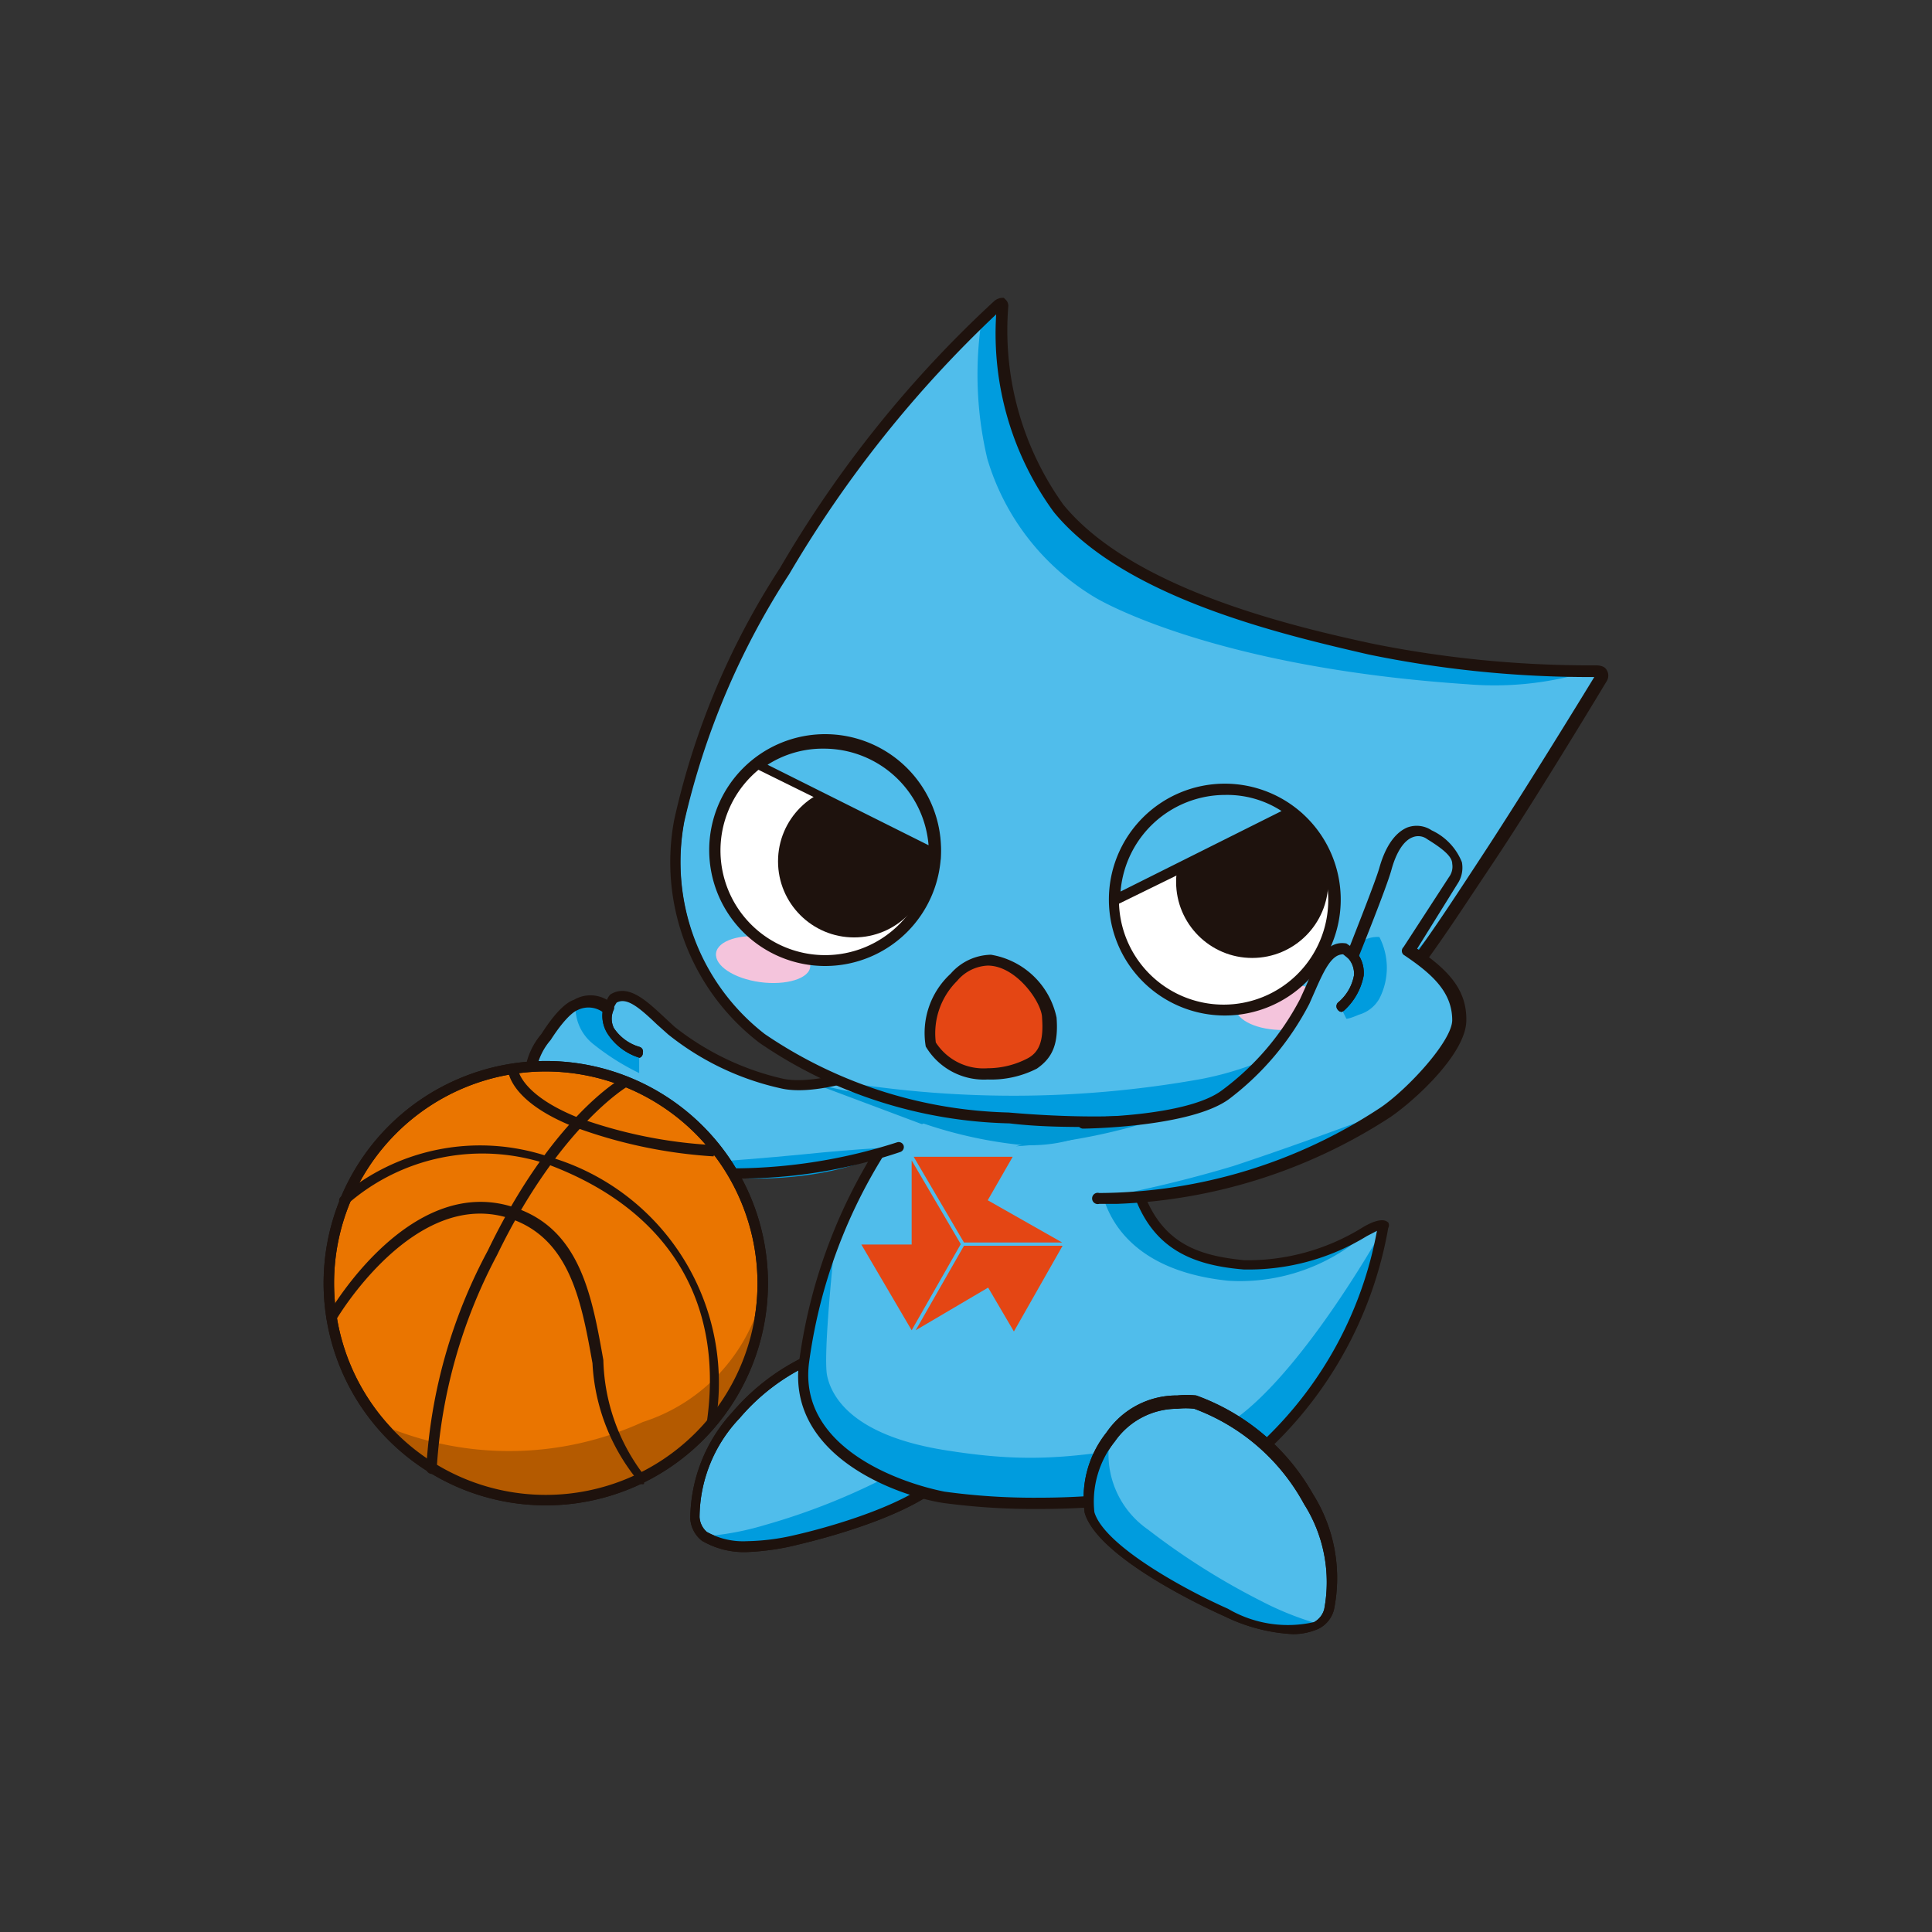 <svg xmlns="http://www.w3.org/2000/svg" viewBox="0 0 48 48"><rect x="0" y="0" width="48" height="48" fill="#333333" stroke="none"/><defs><style>.cls-1{fill:none;}.cls-2{fill:#50bdeb;}.cls-3{fill:#1e120d;}.cls-4{fill:#009cde;}.cls-5{fill:#0098d5;}.cls-6{fill:#e44614;}.cls-7{fill:#f4c4dc;}.cls-8{fill:#fff;}.cls-9{fill:#ea7500;}.cls-10{fill:#b45a00;}</style></defs><g id="レイヤー_2" data-name="レイヤー 2"><g id="レイヤー_1-2" data-name="レイヤー 1"><circle class="cls-1" cx="24" cy="24" r="24"/><path class="cls-2" d="M23.58,36.49a2.51,2.51,0,0,0-.16-1.93,2,2,0,0,0-1.91-1.2,5.33,5.33,0,0,0-3.22,1.8c-1,1.22-1.29,2.67-.78,3a3,3,0,0,0,2.27.1C20.74,38.05,23.12,37.37,23.58,36.49Z"/><path class="cls-3" d="M18.57,38.56h0a2.07,2.07,0,0,1-1.13-.28.76.76,0,0,1-.29-.54,3.94,3.94,0,0,1,1.05-2.66,5.49,5.49,0,0,1,3.31-1.85h.07a2.14,2.14,0,0,1,2,1.28,2.6,2.6,0,0,1,.15,2c-.56,1.07-3.54,1.78-3.88,1.86A6.19,6.19,0,0,1,18.57,38.56Zm3-5.08h-.06a5.14,5.14,0,0,0-3.13,1.75,3.6,3.6,0,0,0-1,2.46.53.53,0,0,0,.18.37,1.86,1.86,0,0,0,1,.23h0a5.51,5.51,0,0,0,1.18-.15c1.19-.27,3.31-.94,3.72-1.72h0a2.46,2.46,0,0,0-.16-1.82A1.89,1.89,0,0,0,21.58,33.48Z"/><path class="cls-4" d="M22.06,36.68a2.27,2.27,0,0,0,1.36-2.12,2.51,2.51,0,0,1,.16,1.93c-.46.88-2.84,1.56-3.8,1.78a3,3,0,0,1-2.27-.1A7.1,7.1,0,0,0,19,37.89,16.35,16.35,0,0,0,22.06,36.68Z"/><path class="cls-3" d="M18.57,38.56h0a2.07,2.07,0,0,1-1.13-.28.76.76,0,0,1-.29-.54,3.94,3.94,0,0,1,1.05-2.66,5.49,5.49,0,0,1,3.31-1.85h.07a2.14,2.14,0,0,1,2,1.28,2.6,2.6,0,0,1,.15,2c-.56,1.07-3.54,1.78-3.88,1.86A6.19,6.19,0,0,1,18.57,38.56Zm3-5.08h-.06a5.14,5.14,0,0,0-3.13,1.75,3.6,3.6,0,0,0-1,2.46.53.53,0,0,0,.18.37,1.86,1.86,0,0,0,1,.23h0a5.51,5.51,0,0,0,1.18-.15c1.19-.27,3.31-.94,3.72-1.72h0a2.46,2.46,0,0,0-.16-1.82A1.89,1.89,0,0,0,21.58,33.48Z"/><path class="cls-2" d="M34.38,30.49s.09-.12-.22,0a6.11,6.11,0,0,1-3.26,1c-1.57-.12-2.93-.66-2.93-4.1,0,0,.16-1.23-2.18-1.55a3.13,3.13,0,0,0-3.16,1.71A13.65,13.65,0,0,0,20,33.87c-.28,2.27,2.5,3.19,3.47,3.35s6.29.56,8.12-1.39A9.88,9.88,0,0,0,34.38,30.49Z"/><path class="cls-5" d="M21.4,27.25c.1-.14,1.18.33,1.23.25a3.13,3.13,0,0,1,3.16-1.71c2.34.32,2.18,1.55,2.18,1.55,0,.18,0,.36,0,.53.14,3,1.43,3.45,2.92,3.57a6.11,6.11,0,0,0,3.26-1,4.72,4.72,0,0,1-3.63,1.38c-2.15-.22-2.94-1.31-3.15-2.23a4.14,4.14,0,0,1-.08-1.53,3.73,3.73,0,0,1-2.07.37A11,11,0,0,1,21.4,27.25Z"/><path class="cls-4" d="M20.74,30.88a12.91,12.91,0,0,0-.76,3c-.28,2.27,2.5,3.19,3.47,3.35s6.29.56,8.12-1.39a9.88,9.88,0,0,0,2.81-5.34s-2.66,4.8-4.56,5.17c-2.95.55-4.1.71-6.27.37-2.37-.36-2.89-1.34-3-1.86S20.74,30.88,20.74,30.88Z"/><path class="cls-3" d="M25.8,37.49h0a16.88,16.88,0,0,1-2.37-.15c-1.1-.17-3.87-1.14-3.58-3.48a13.27,13.27,0,0,1,2.47-6.14c.09-.12.15-.22.2-.29a3.33,3.33,0,0,1,2.81-1.8,3.89,3.89,0,0,1,.47,0c2.43.33,2.29,1.63,2.29,1.68,0,3.45,1.39,3.85,2.82,4a5.42,5.42,0,0,0,2.92-.8,1.78,1.78,0,0,1,.27-.14c.31-.12.37,0,.39,0a.14.14,0,0,1,0,.14,9.89,9.89,0,0,1-2.84,5.38C30.43,37.22,27.8,37.49,25.8,37.49Zm-.47-11.6a3.06,3.06,0,0,0-2.6,1.67,2.2,2.2,0,0,1-.2.3,13,13,0,0,0-2.43,6c-.27,2.14,2.34,3,3.37,3.2a16.26,16.26,0,0,0,2.33.15c1.6,0,4.45-.2,5.67-1.5a9.57,9.57,0,0,0,2.74-5.13h0l-.25.13a5.63,5.63,0,0,1-3.06.83c-1.83-.15-3.05-.92-3.05-4.23,0-.06.1-1.13-2.07-1.42Z"/><polygon class="cls-6" points="22.7 28.74 23.95 30.87 26.39 30.87 24.54 29.82 25.16 28.74 22.7 28.74"/><path class="cls-6" d="M23.87,30.91l-1.22-2.08v2.09H21.4l1.25,2.13Z"/><polygon class="cls-6" points="23.95 30.95 22.75 33.05 24.55 31.99 25.19 33.08 26.4 30.95 23.95 30.95"/><path class="cls-2" d="M22.77,26.19s-2.19,1-3.31.73a6.85,6.85,0,0,1-2.75-1.32c-.52-.46-1-1.06-1.45-.78a1,1,0,0,0-.13.24.72.72,0,0,0-.82-.1s-.26,0-.75.8a1.64,1.64,0,0,0-.2,1.88c.25.54,1.78,1.19,2.59,1.34a15.55,15.55,0,0,0,6.69-.6"/><path class="cls-5" d="M22.89,27.28A9.62,9.62,0,0,1,20,26.84l2.88,1.08C23.08,28,22.89,27.28,22.89,27.28Z"/><path class="cls-4" d="M22.3,28.5c-2.41,1.29-5.55.63-6.35.48,0,0,2.19-.12,4-.3C21.41,28.53,22.3,28.5,22.3,28.5Z"/><path class="cls-4" d="M14.74,25.94a6,6,0,0,0,1.14.72v-.51c-1.15-.41-.76-1.09-.76-1.09a.72.72,0,0,0-.82-.1h0A1.16,1.16,0,0,0,14.74,25.94Z"/><path class="cls-3" d="M15.89,26.28h0a1.45,1.45,0,0,1-.79-.59A.83.83,0,0,1,15,25a.12.12,0,0,1,.16-.08.13.13,0,0,1,.09.16.53.53,0,0,0,0,.46,1.15,1.15,0,0,0,.64.47.12.12,0,0,1,.08.15A.12.12,0,0,1,15.89,26.28Z"/><path class="cls-3" d="M18.2,29.28a12.81,12.81,0,0,1-2.28-.18c-.78-.15-2.39-.79-2.67-1.41a1.76,1.76,0,0,1,.2-2c.43-.68.71-.82.81-.85a.81.81,0,0,1,.82,0,.46.46,0,0,1,.08-.13l0,0c.44-.28.89.14,1.33.55l.27.25a6.75,6.75,0,0,0,2.69,1.29c1.07.23,3.22-.72,3.24-.72a.12.12,0,0,1,.16.06.13.13,0,0,1-.06.17c-.09,0-2.24,1-3.39.73a6.83,6.83,0,0,1-2.8-1.34l-.28-.25c-.44-.42-.75-.68-1-.54a1,1,0,0,0-.1.19.12.12,0,0,1-.09.08.11.11,0,0,1-.11,0,.61.61,0,0,0-.68-.08h0s-.23.07-.66.74a1.55,1.55,0,0,0-.19,1.76A4.81,4.81,0,0,0,16,28.85a13.39,13.39,0,0,0,6.29-.47.13.13,0,0,1,.16.08.13.13,0,0,1-.08.16A12.52,12.52,0,0,1,18.2,29.28Z"/><path class="cls-3" d="M15.89,26.28h0a1.45,1.45,0,0,1-.79-.59A.83.83,0,0,1,15,25a.12.12,0,0,1,.16-.08.13.13,0,0,1,.09.16.53.53,0,0,0,0,.46,1.15,1.15,0,0,0,.64.47.12.12,0,0,1,.08.15A.12.12,0,0,1,15.89,26.28Z"/><path class="cls-2" d="M34.13,16.11a27.08,27.08,0,0,0,5.59.54c.25,0,.13.18.13.18s-1.72,2.86-2.82,4.5S34.18,26,32.05,27c-1.46.72-3.68,1-6.89.77a11.35,11.35,0,0,1-6.14-2A5.54,5.54,0,0,1,17,20.39a19.05,19.05,0,0,1,2.61-6.22,28.16,28.16,0,0,1,5.29-6.58s.14-.13.13,0a7.52,7.52,0,0,0,1.4,5C28.05,14.66,31.73,15.56,34.13,16.11Z"/><path class="cls-4" d="M39.56,16.65c.26-.13-3.22,0-5.59-.54s-6.08-1.45-7.75-3.49a7.52,7.52,0,0,1-1.4-5c0-.13-.13,0-.13,0a.29.29,0,0,0-.29.25,9.09,9.09,0,0,0,.13,3.53,6,6,0,0,0,2.67,3.44S30,16.57,36.46,17A8,8,0,0,0,39.56,16.65Z"/><path class="cls-4" d="M21,26.89a13.24,13.24,0,0,0,4.19.89c2.38.13,5.19,0,6.86-.85,1.14-.61,2.95-3,4.3-4.77,0,0-2.44,3.88-6.52,4.65A26.4,26.4,0,0,1,21,26.89Z"/><path class="cls-3" d="M27.23,28c-.67,0-1.4,0-2.15-.09a11.44,11.44,0,0,1-6.21-2,5.66,5.66,0,0,1-2.12-5.54,19,19,0,0,1,2.63-6.26,28.59,28.59,0,0,1,5.31-6.62.34.34,0,0,1,.19-.09h.06l.06.06a.21.21,0,0,1,.05.16,7.43,7.43,0,0,0,1.37,4.92c1.7,2.07,5.58,3,7.67,3.45a27.36,27.36,0,0,0,5.27.54h.28c.18,0,.25.06.28.12a.26.26,0,0,1,0,.27s-1.73,2.88-2.82,4.51l-.4.6C35.6,23.68,34,26.19,32,27.14A11.09,11.09,0,0,1,27.23,28ZM24.75,7.81a29.13,29.13,0,0,0-5.14,6.45A19.11,19.11,0,0,0,17,20.42a5.41,5.41,0,0,0,2,5.27,11.25,11.25,0,0,0,6.06,1.95c3,.26,5.29,0,6.82-.75,1.86-.92,3.47-3.39,4.53-5l.4-.61c1-1.52,2.6-4.13,2.8-4.46h-.29A27.1,27.1,0,0,1,34,16.26c-2.12-.49-6.07-1.4-7.82-3.54A7.52,7.52,0,0,1,24.75,7.81Z"/><path class="cls-7" d="M20.13,24c0,.31-.6.49-1.25.4s-1.13-.41-1.09-.72.6-.49,1.25-.4S20.18,23.71,20.13,24Z"/><path class="cls-7" d="M33.07,25c0,.32-.52.58-1.17.59s-1.19-.24-1.2-.55.53-.58,1.18-.59S33.07,24.7,33.07,25Z"/><path class="cls-2" d="M27.18,27.86a7.12,7.12,0,0,0,3.13-.68,6.94,6.94,0,0,0,2-2.32c.29-.63.5-1.39,1-1.3a1.05,1.05,0,0,1,.21.16.73.73,0,0,1,.71-.42s.26-.08,1,.42a1.64,1.64,0,0,1,.94,1.65c0,.59-1.15,1.81-1.82,2.27a12.84,12.84,0,0,1-7.11,2.14"/><path class="cls-4" d="M27.32,29.77a12.91,12.91,0,0,0,7.11-2.15s-2.06.78-3.79,1.35A31.22,31.22,0,0,1,27.32,29.77Z"/><path class="cls-4" d="M33.76,25.21a.85.85,0,0,0,.51-.4,1.67,1.67,0,0,0,0-1.53h0a.73.73,0,0,0-.71.42s.63.47-.26,1.31l.15.3S33.51,25.32,33.76,25.21Z"/><path class="cls-5" d="M27,28a9.16,9.16,0,0,0,3.4-.84,14.54,14.54,0,0,1-5.16,1.32Z"/><path class="cls-3" d="M33.33,25.14a.12.12,0,0,1-.09-.05.13.13,0,0,1,0-.18,1.14,1.14,0,0,0,.4-.68.58.58,0,0,0-.16-.44.14.14,0,0,1,0-.18.13.13,0,0,1,.18,0,.81.81,0,0,1,.22.63,1.56,1.56,0,0,1-.48.86A.16.16,0,0,1,33.33,25.14Z"/><path class="cls-3" d="M27.75,29.91h-.44a.14.14,0,1,1,0-.27,12.79,12.79,0,0,0,7-2.13c.67-.46,1.76-1.64,1.77-2.16,0-.68-.46-1.13-1.21-1.63a.13.13,0,0,1,0-.19L36,21.79a.43.43,0,0,0,.08-.33c0-.18-.23-.37-.62-.61a.37.37,0,0,0-.36-.05c-.22.08-.41.37-.53.81s-.78,2.07-.81,2.15a.16.16,0,0,1-.1.08.12.12,0,0,1-.13,0l-.16-.13c-.27,0-.45.34-.69.89l-.15.34a7,7,0,0,1-2,2.37c-.95.69-3.5.73-3.61.73a.13.13,0,0,1-.14-.14.14.14,0,0,1,.13-.14s2.58,0,3.46-.68a6.63,6.63,0,0,0,1.93-2.26l.15-.33c.24-.56.48-1.14,1-1.05h0s0,0,.09.06c.18-.46.65-1.65.73-1.94.19-.67.48-.91.69-1a.67.67,0,0,1,.61.07,1.47,1.47,0,0,1,.75.79.72.72,0,0,1-.11.54l-1,1.61c.75.52,1.24,1,1.22,1.8s-1.23,1.93-1.88,2.38A13.34,13.34,0,0,1,27.75,29.91Z"/><path class="cls-3" d="M33.33,25.14a.12.12,0,0,1-.09-.05.13.13,0,0,1,0-.18,1.14,1.14,0,0,0,.4-.68.58.58,0,0,0-.16-.44.14.14,0,0,1,0-.18.13.13,0,0,1,.18,0,.81.81,0,0,1,.22.63,1.56,1.56,0,0,1-.48.86A.16.16,0,0,1,33.33,25.14Z"/><path class="cls-2" d="M27.07,37.55a2.47,2.47,0,0,1,.52-1.86,2,2,0,0,1,2.1-.81,5.25,5.25,0,0,1,2.82,2.38c.76,1.39.76,2.87.19,3.11A3.12,3.12,0,0,1,30.46,40C29.56,39.63,27.36,38.5,27.07,37.55Z"/><path class="cls-3" d="M32.12,40.6a4.39,4.39,0,0,1-1.71-.45c-.32-.14-3.12-1.42-3.46-2.56a2.6,2.6,0,0,1,.54-2,2.11,2.11,0,0,1,1.76-.92,2.34,2.34,0,0,1,.47,0,5.46,5.46,0,0,1,2.9,2.45A3.92,3.92,0,0,1,33.14,40a.73.73,0,0,1-.39.47A1.57,1.57,0,0,1,32.12,40.6ZM29.25,35a1.89,1.89,0,0,0-1.55.81,2.4,2.4,0,0,0-.51,1.76c.25.84,2.28,1.94,3.32,2.4a2.94,2.94,0,0,0,2.14.33.52.52,0,0,0,.25-.32,3.62,3.62,0,0,0-.5-2.61A5.13,5.13,0,0,0,29.67,35,1.86,1.86,0,0,0,29.25,35Z"/><path class="cls-4" d="M28.52,38a2.28,2.28,0,0,1-.93-2.35,2.47,2.47,0,0,0-.52,1.86c.29,1,2.49,2.08,3.39,2.48a3.12,3.12,0,0,0,2.24.34,7.71,7.71,0,0,1-1.4-.57A17.54,17.54,0,0,1,28.52,38Z"/><path class="cls-3" d="M32.12,40.6a4.39,4.39,0,0,1-1.71-.45c-.32-.14-3.12-1.42-3.46-2.56a2.6,2.6,0,0,1,.54-2,2.11,2.11,0,0,1,1.76-.92,2.34,2.34,0,0,1,.47,0,5.46,5.46,0,0,1,2.9,2.45A3.92,3.92,0,0,1,33.14,40a.73.73,0,0,1-.39.47A1.57,1.57,0,0,1,32.12,40.6ZM29.25,35a1.89,1.89,0,0,0-1.55.81,2.4,2.4,0,0,0-.51,1.76c.25.84,2.28,1.94,3.32,2.4a2.94,2.94,0,0,0,2.14.33.52.52,0,0,0,.25-.32,3.62,3.62,0,0,0-.5-2.61A5.13,5.13,0,0,0,29.67,35,1.86,1.86,0,0,0,29.25,35Z"/><path class="cls-8" d="M23.24,21.16a2.74,2.74,0,1,1-2.73-2.74A2.73,2.73,0,0,1,23.24,21.16Z"/><path class="cls-3" d="M20.51,24a2.88,2.88,0,1,1,2.87-2.87A2.88,2.88,0,0,1,20.51,24Zm0-5.47a2.6,2.6,0,1,0,2.59,2.6A2.59,2.59,0,0,0,20.51,18.56Z"/><circle class="cls-3" cx="21.22" cy="21.4" r="1.89"/><path class="cls-2" d="M23.26,21.12A2.74,2.74,0,0,0,18.81,19Z"/><path class="cls-3" d="M23.37,21.36,18.59,19l.16-.12a2.79,2.79,0,0,1,1.76-.61,2.87,2.87,0,0,1,2.86,2.87ZM19.07,19l4,2a2.61,2.61,0,0,0-2.6-2.4A2.54,2.54,0,0,0,19.07,19Z"/><path class="cls-8" d="M27.7,22.35a2.74,2.74,0,1,0,2.74-2.73A2.74,2.74,0,0,0,27.7,22.35Z"/><path class="cls-3" d="M30.44,25.23a2.88,2.88,0,1,1,2.87-2.88A2.88,2.88,0,0,1,30.44,25.23Zm0-5.47A2.6,2.6,0,1,0,33,22.35,2.6,2.6,0,0,0,30.44,19.76Z"/><circle class="cls-3" cx="31.11" cy="21.91" r="1.89"/><path class="cls-2" d="M27.68,22.32a2.74,2.74,0,0,1,4.45-2.09Z"/><path class="cls-3" d="M27.58,22.56v-.21a2.87,2.87,0,0,1,2.86-2.86,2.83,2.83,0,0,1,1.76.61l.16.12Zm2.86-2.81a2.61,2.61,0,0,0-2.6,2.4l4-2A2.48,2.48,0,0,0,30.44,19.75Z"/><path class="cls-9" d="M19,31.88a5.39,5.39,0,1,1-5.39-5.39A5.39,5.39,0,0,1,19,31.88Z"/><path class="cls-3" d="M13.56,37.4a5.52,5.52,0,1,1,5.52-5.52A5.52,5.52,0,0,1,13.56,37.4Zm0-10.78a5.26,5.26,0,1,0,5.26,5.26A5.27,5.27,0,0,0,13.56,26.62Z"/><path class="cls-10" d="M19,31.88a5.39,5.39,0,0,1-9.44,3.55,8,8,0,0,0,6.41-.1A4.46,4.46,0,0,0,19,31.88Z"/><path class="cls-3" d="M13.56,37.4a5.52,5.52,0,1,1,5.52-5.52A5.52,5.52,0,0,1,13.56,37.4Zm0-10.78a5.26,5.26,0,1,0,5.26,5.26A5.27,5.27,0,0,0,13.56,26.62Z"/><path class="cls-3" d="M10.72,36.62a.14.14,0,0,1-.13-.13,13,13,0,0,1,1.53-5.42c1.58-3.28,3.27-4.25,3.34-4.29a.13.13,0,0,1,.12.22s-1.69,1-3.23,4.18a13,13,0,0,0-1.5,5.31.14.14,0,0,1-.13.13Z"/><path class="cls-3" d="M17.67,35.48h0a.13.13,0,0,1-.11-.14c.44-3.05-1-5.33-4-6.43a5.09,5.09,0,0,0-4.92,1,.12.12,0,0,1-.18,0,.12.12,0,0,1,0-.17,5.33,5.33,0,0,1,5.18-1,5.85,5.85,0,0,1,4.12,6.7A.13.13,0,0,1,17.67,35.48Z"/><path class="cls-3" d="M17.73,28.73h0A12.13,12.13,0,0,1,14.27,28c-1.64-.65-1.65-1.41-1.65-1.44a.12.12,0,0,1,.12-.13.13.13,0,0,1,.13.13s.05.63,1.5,1.21a11.65,11.65,0,0,0,3.36.68.13.13,0,0,1,0,.26Z"/><path class="cls-3" d="M16,36.87a.11.11,0,0,1-.08,0,5,5,0,0,1-1.2-3c-.27-1.51-.55-3.06-2-3.58-2.4-.85-4.38,2.5-4.39,2.54a.13.13,0,0,1-.18,0,.12.12,0,0,1,0-.17c.08-.15,2.1-3.57,4.69-2.64,1.58.56,1.87,2.19,2.15,3.77A4.89,4.89,0,0,0,16,36.65a.12.12,0,0,1,0,.17A.14.14,0,0,1,16,36.87Z"/><path class="cls-6" d="M23.12,26a1.93,1.93,0,0,1,.59-1.69c1.12-1.18,2.31.43,2.35,1s-.07.94-.42,1.14A1.92,1.92,0,0,1,23.12,26Z"/><path class="cls-3" d="M24.54,26.82A1.68,1.68,0,0,1,23,26s0,0,0,0a2,2,0,0,1,.62-1.81,1.36,1.36,0,0,1,1-.47,2,2,0,0,1,1.63,1.56c.05.66-.1,1-.49,1.27A2.5,2.5,0,0,1,24.54,26.82Zm-1.29-.92a1.41,1.41,0,0,0,1.29.64,2.15,2.15,0,0,0,1-.25c.29-.16.39-.45.35-1,0-.38-.64-1.3-1.35-1.3a1.05,1.05,0,0,0-.76.38A1.83,1.83,0,0,0,23.25,25.9Z"/></g></g></svg>